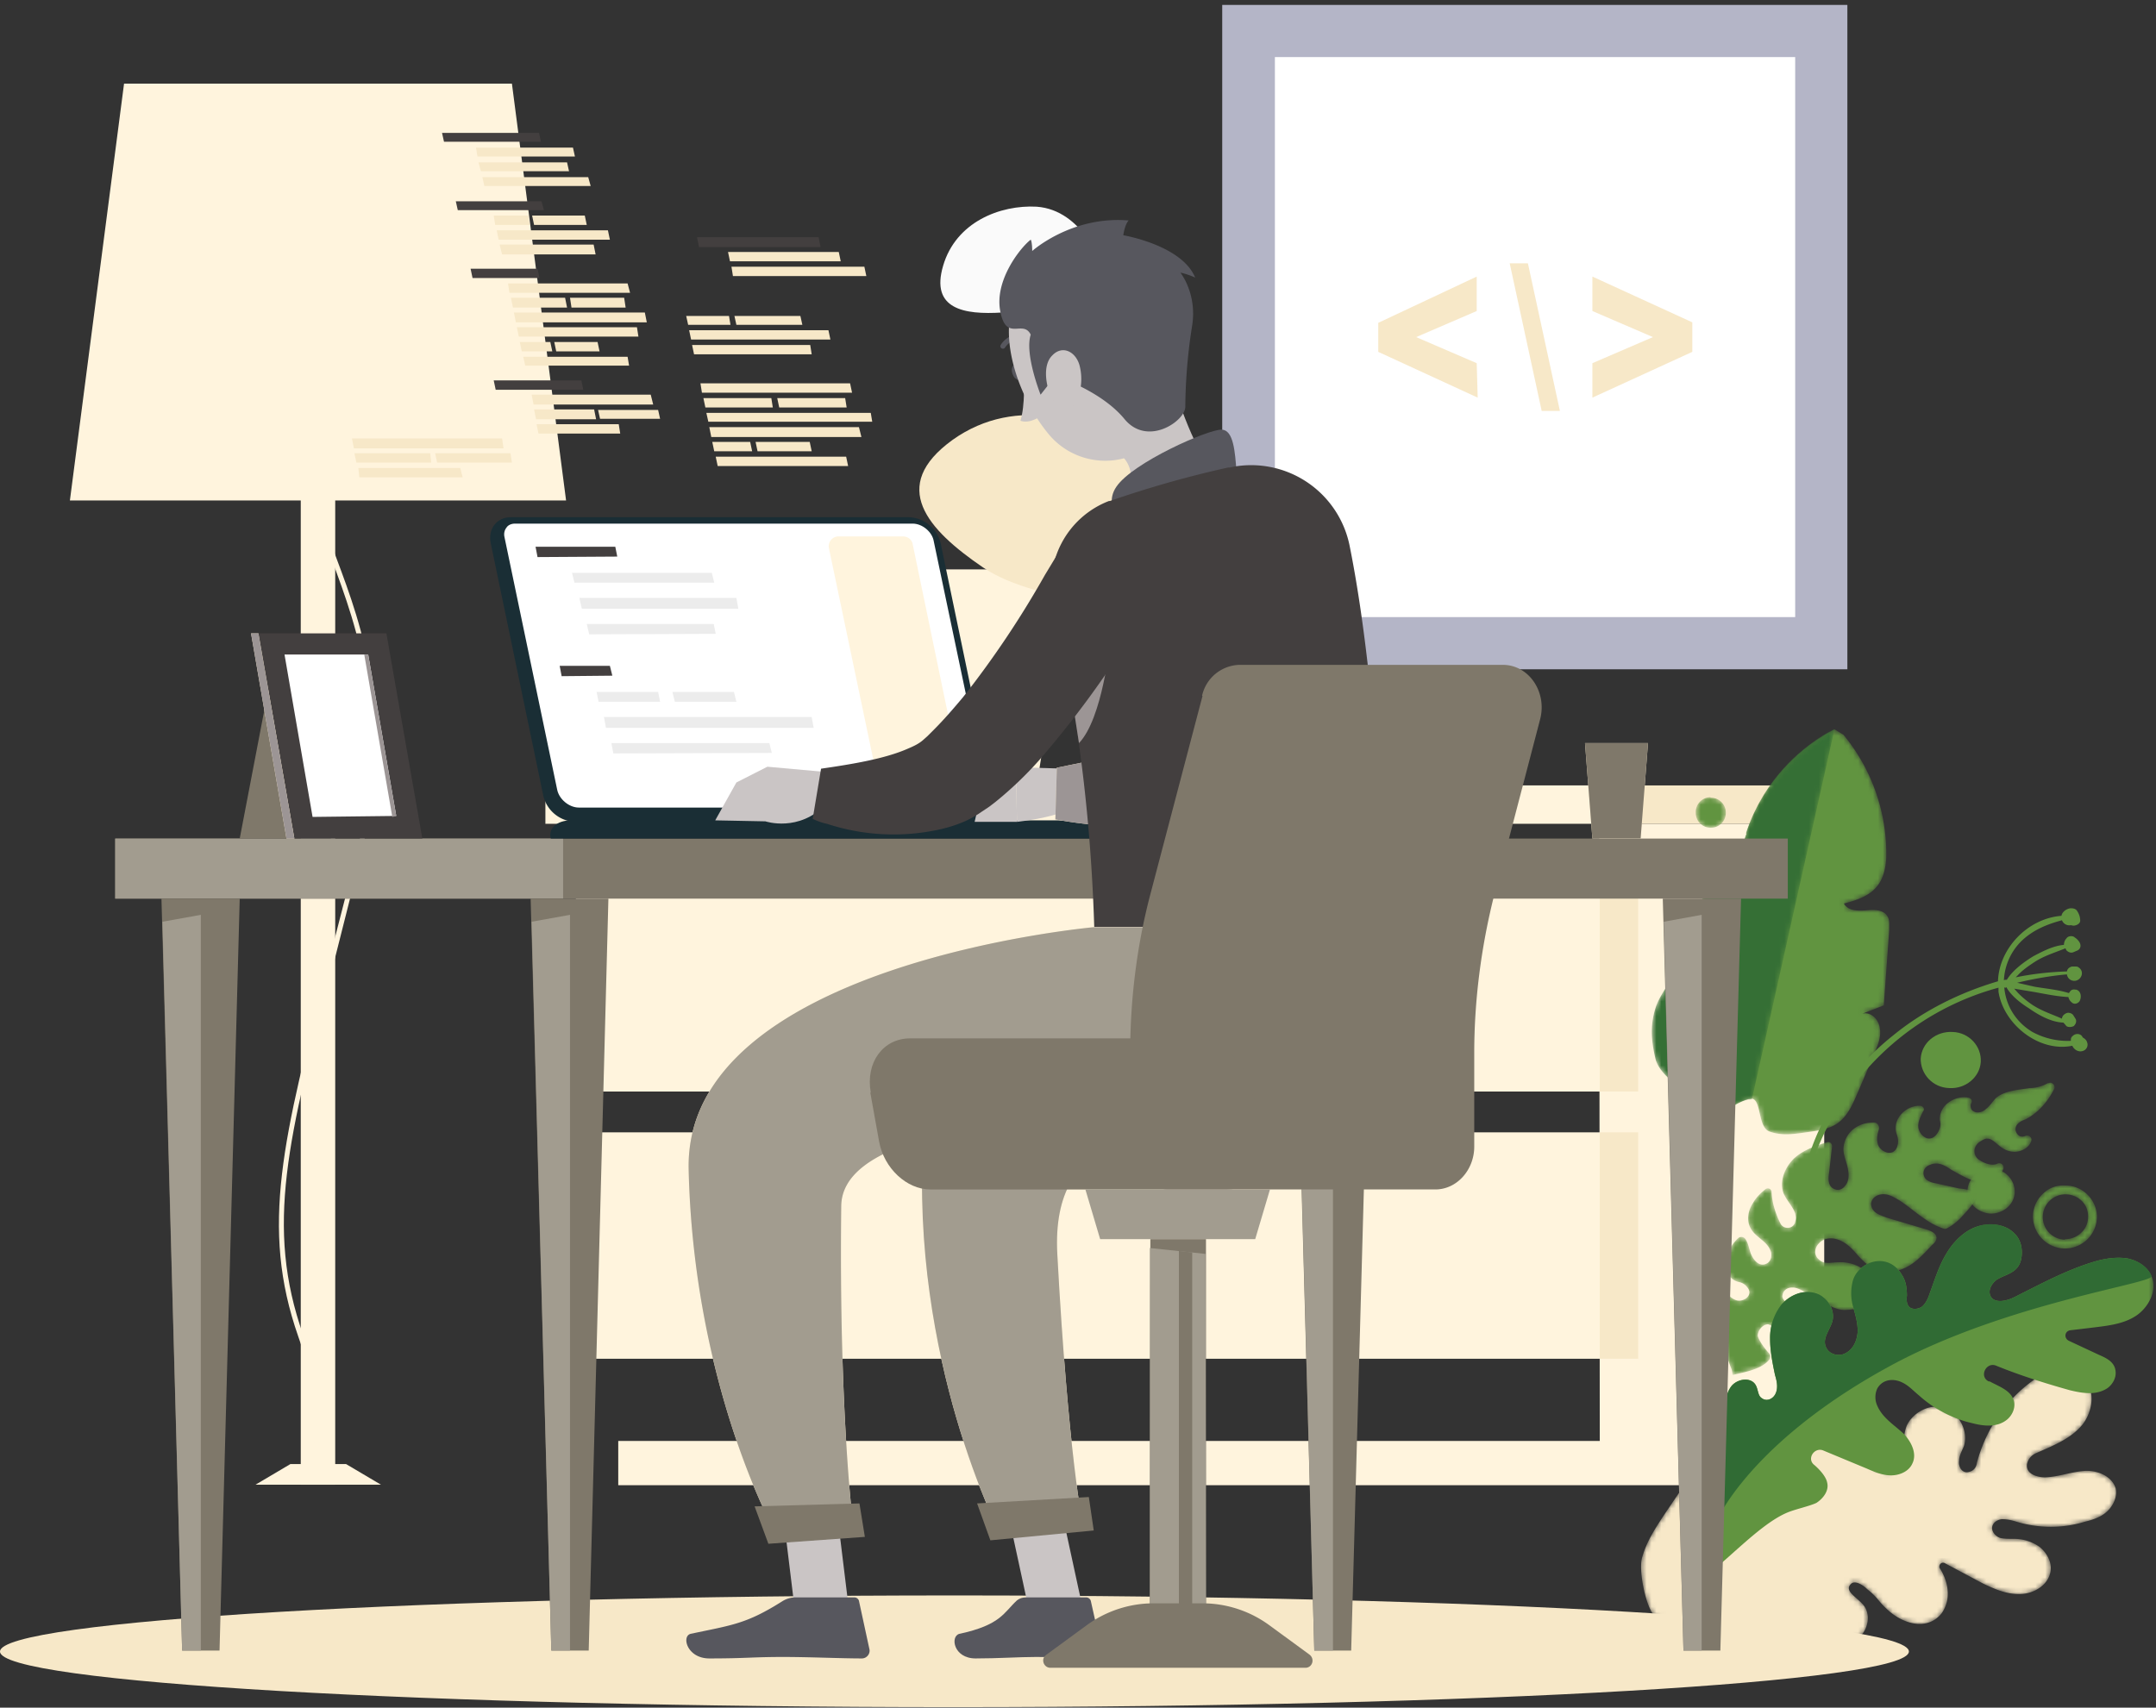 <svg xmlns="http://www.w3.org/2000/svg" width="438" height="347" fill="none"><rect width="100%" height="100%" fill="#333333" stroke="none"/><path fill="#FFF4DD" fill-rule="evenodd" d="M325 292.8h45.6V167.4h-45.7zm-199.4 9h236.2v-9H125.6z" clip-rule="evenodd"/><path fill="#FFF4DD" fill-rule="evenodd" d="M116.9 221.8h208.8v-46H117zm0 54.3h208.8v-46H117z" clip-rule="evenodd"/><path fill="#F7E8C8" fill-rule="evenodd" d="M325 221.8h7.8v-46H325zm0 54.3h7.8v-46H325z" clip-rule="evenodd"/><path fill="#FFF4DD" fill-rule="evenodd" d="M110.8 167.4h214.1v-7.8H110.8z" clip-rule="evenodd"/><path fill="#F7E8C8" fill-rule="evenodd" d="M325 167.4h52v-7.8h-52z" clip-rule="evenodd"/><path fill="#B4B5C7" fill-rule="evenodd" d="M248.3 136h127V1h-127z" clip-rule="evenodd"/><path fill="#fff" fill-rule="evenodd" d="M259 125.4h105.7V11.6H259z" clip-rule="evenodd"/><path fill="#F7E8C8" fill-rule="evenodd" d="m323.5 80.8 20.3-9.3v-6l-20.3-9.3v7l12.3 5.3-12.3 5.3zm-13.1-27.3h-3.7l6.5 30h3.7zM300 73.8l-12.3-5.3 12.3-5.3v-7l-20 9.4v5.9l20.2 9.3z" clip-rule="evenodd"/><path fill="#FFF4DD" fill-rule="evenodd" d="M61.1 301.7h7V72.5h-7z" clip-rule="evenodd"/><path fill="#FFF4DD" fill-rule="evenodd" d="m59.6 300.1-.1-1s1.9-.4 3.3-2.9c1.8-3.2 3-10.1-2.2-24.6-7.8-22.3-3.1-40.3 6.2-76.2l5.4-21c7.1-28.7.5-46.4-4.8-60.7-4.2-11.1-7.4-19.9-3.2-30l.9.4c-4 9.7-.8 18.3 3.2 29.2 5.4 14.4 12 32.4 4.8 61.4l-5.3 21c-9.3 35.6-14 53.5-6.2 75.6 5.2 14.9 4 22 2 25.5-1.6 2.8-3.9 3.3-4 3.3" clip-rule="evenodd"/><path fill="#FFF4DD" fill-rule="evenodd" d="M51.9 301.7h25.5l-7.1-4.2H59zm-37.7-200H115L104 17H25.2zm149.6 14h53.8l-7 44h-39.7z" clip-rule="evenodd"/><path fill="#F7E8C8" fill-rule="evenodd" d="M199.7 115.3c-11.3-7.7-19.2-16.5-6.2-25.9 13-9.3 29.1-4.5 38.8 4.2 12.3 11 5.2 30.4 5.2 30.4s-26.6-1-37.8-8.7" clip-rule="evenodd"/><path fill="#FAFAFA" fill-rule="evenodd" d="M203.6 63.5c-7.8.5-14.6-.7-12-9.5 2.6-8.9 11.6-12.4 19-12 9.5.7 13.2 12 13.2 12s-12.4 9-20.2 9.5" clip-rule="evenodd"/><mask id="a" width="47" height="83" x="337" y="148" maskUnits="userSpaceOnUse" style="mask-type:luminance"><path fill="#fff" d="M354.8 169.4a14 14 0 0 0-.6 2c-.4 2.4.3 5 1.7 6.7a7.202 7.202 0 0 0 6 2.5c-6 1-9-2-13-6.7l-4 11.4c-.4.9-.7 1.8-.7 2.8.1 1.9 1.5 3.3 2.9 4.5l-4.8-.5c.1 3.9-1.4 7.7-2.8 11.4a20.3 20.3 0 0 0-1.5 11.4c.7 3 2.7 5.3 4.8 7.5 1 .9 1.9 1.8 3 2.5a5.3 5.3 0 0 0 6 0c1-.6 2.2-1.3 3.5-1.6 2.7-.8 1.6 5.6 4.1 6.6 2.6 1 5.4.5 8.2.1 2-.3 4.2-.6 5.9-1.9 2-1.5 3-4 4-6.3l3.2-7.5c.7-1.7 1.5-3.5 1.2-5.3-.2-1.9-1.9-3.5-3.6-3l4.4-1.7 1.1-15.3c0-1 .1-2-.3-2.7-.8-1.5-2.8-1.5-4.5-1.3-1.6.1-3.6.1-4.4-1.4 2.7-.7 5.5-1.6 7.1-4 1-1.5 1.4-3.4 1.5-5.3a38 38 0 0 0-8.7-25l-1.8-1.1a37 37 0 0 0-18 21.2"/></mask><g mask="url(#a)"><path fill="url(#b)" fill-rule="evenodd" d="M354.8 169.4a14 14 0 0 0-.6 2c-.4 2.4.3 5 1.7 6.7a7.202 7.202 0 0 0 6 2.5c-6 1-9-2-13-6.7l-4 11.4c-.4.9-.7 1.8-.7 2.8.1 1.9 1.5 3.3 2.9 4.5l-4.8-.5c.1 3.9-1.4 7.7-2.8 11.4a20.3 20.3 0 0 0-1.5 11.4c.7 3 2.7 5.3 4.8 7.5 1 .9 1.9 1.8 3 2.5a5.3 5.3 0 0 0 6 0c1-.6 2.2-1.3 3.5-1.6 2.7-.8 1.6 5.6 4.1 6.6 2.6 1 5.4.5 8.2.1 2-.3 4.2-.6 5.9-1.9 2-1.5 3-4 4-6.3l3.2-7.5c.7-1.7 1.5-3.5 1.2-5.3-.2-1.9-1.9-3.5-3.6-3l4.4-1.7 1.1-15.3c0-1 .1-2-.3-2.7-.8-1.5-2.8-1.5-4.5-1.3-1.6.1-3.6.1-4.4-1.4 2.7-.7 5.5-1.6 7.1-4 1-1.5 1.4-3.4 1.5-5.3a38 38 0 0 0-8.7-25l-1.8-1.1a37 37 0 0 0-18 21.2" clip-rule="evenodd"/></g><mask id="c" width="38" height="78" x="335" y="148" maskUnits="userSpaceOnUse" style="mask-type:luminance"><path fill="#fff" d="M354.8 169.4q-.374.977-.6 2c-.4 2.4.3 5 1.7 6.7a7.202 7.202 0 0 0 6 2.5c-6 1-9-2-13-6.7l-4 11.4c-.4.9-.7 1.8-.7 2.8.1 1.9 1.5 3.3 2.9 4.5l-4.8-.5c.1 3.9-4.4 8.5-5.8 12.2-1.3 3.7-1.1 7-.2 10.8.7 3 4.3 5.2 6.4 7.4 1 .9 1.9 1.8 3 2.5a5.3 5.3 0 0 0 6 0c1-.6 2.2-1.3 3.5-1.6h.7l16.8-75.3a37 37 0 0 0-18 21.2"/></mask><g mask="url(#c)"><path fill="url(#d)" fill-rule="evenodd" d="M354.8 169.4q-.374.977-.6 2c-.4 2.4.3 5 1.7 6.7a7.202 7.202 0 0 0 6 2.5c-6 1-9-2-13-6.7l-4 11.4c-.4.9-.7 1.8-.7 2.8.1 1.9 1.5 3.3 2.9 4.5l-4.8-.5c.1 3.9-4.4 8.5-5.8 12.2-1.3 3.7-1.1 7-.2 10.8.7 3 4.3 5.2 6.4 7.4 1 .9 1.9 1.8 3 2.5a5.3 5.3 0 0 0 6 0c1-.6 2.2-1.3 3.5-1.6h.7l16.8-75.3a37 37 0 0 0-18 21.2" clip-rule="evenodd"/></g><mask id="e" width="97" height="57" x="333" y="278" maskUnits="userSpaceOnUse" style="mask-type:luminance"><path fill="#fff" d="M417.3 278.5c-2.2.5-4 1.7-5.7 3.1-4.9 4-8.4 9.6-10 15.7-.1.9-.7 1.6-1.6 1.8-1.4.4-2.2-1.1-2-2.3 0-1 .6-2 1-3 1.4-4.7-3.9-10.8-9.7-6.5-1 .8-1.9 1.9-2.2 3.2-.4 1.4-.4 2.7-.4 4.2 0 2 .3 2.3-1.2 3.6-.9.8-2.2 1.1-3.2.6-1.8-1-2-1.3-2.3-3.2a7.503 7.503 0 0 0-9-5.4c-4.3 1.2-6.7 6.6-4.4 10.4.5.8.7 1.8.4 2.7-.5 1.8-2.4 1.6-3.5.6-.7-.7-1-1.7-1.6-2.5-1.8-3.4-5.2-6-9-6s-9.7 5-11.9 8c-4.2 6.2-6.3 9.1-7.4 13-.8 2.8.9 10.7 2.7 12 2 1.5 21 4.4 32.6 5.8 2.4.3 7 0 8.9-1.7 1.7-1.5 2.3-4.5.8-6.4-1.4-1.7-4-2.9-2.6-4.3.8-.9 2.5.2 3.3 1 2.5 2 2 2.3 4.5 4.5 3 2.6 7.7 4 10.6.5.8-1.1 1.3-2.5 1.3-4 0-1.9-.6-3.6-1.6-5.2-.4-.7.4-1.5 1.1-1l7.7 4.1c2.5 1.2 5.1 2.3 7.9 2.1 2.7-.2 5.5-2 5.8-4.8.2-1.8-.8-3.6-2.3-4.8a9 9 0 0 0-5.2-1.6c-1 0-2 0-2.8-.2-.8-.3-1.6-1.1-1.6-2 0-1 1-1.7 2-1.8 1 0 2 .2 2.9.5 4.6 1.4 9.5 1.4 14 0 1.7-.4 3.4-1 4.6-2.2s2-3 1.6-4.6c-.8-2.5-3.8-3.7-6.4-3.5-2.7.2-5.2 1.2-7.9 1.3-1.7 0-4-.7-3.7-2.7.2-1 .9-1.8 1.8-2.2 3.4-1.5 7.3-3 9.6-6 2-2.7 2.5-6.9.1-9.2a6.2 6.2 0 0 0-4.4-1.7z"/></mask><g mask="url(#e)"><path fill="#F7E8C8" fill-rule="evenodd" d="M417.3 278.5c-2.2.5-4 1.7-5.7 3.1-4.9 4-8.4 9.6-10 15.7-.1.9-.7 1.6-1.6 1.8-1.4.4-2.2-1.1-2-2.3 0-1 .6-2 1-3 1.4-4.7-3.9-10.8-9.7-6.5-1 .8-1.9 1.9-2.2 3.2-.4 1.4-.4 2.7-.4 4.2 0 2 .3 2.3-1.2 3.6-.9.8-2.2 1.1-3.2.6-1.8-1-2-1.3-2.3-3.2a7.503 7.503 0 0 0-9-5.4c-4.3 1.2-6.7 6.6-4.4 10.4.5.8.7 1.8.4 2.7-.5 1.8-2.4 1.6-3.5.6-.7-.7-1-1.7-1.6-2.5-1.8-3.4-5.2-6-9-6s-9.7 5-11.9 8c-4.2 6.2-6.3 9.1-7.4 13-.8 2.8.9 10.7 2.7 12 2 1.5 21 4.4 32.6 5.8 2.4.3 7 0 8.9-1.7 1.7-1.5 2.3-4.5.8-6.4-1.4-1.7-4-2.9-2.6-4.3.8-.9 2.5.2 3.3 1 2.5 2 2 2.3 4.5 4.5 3 2.6 7.7 4 10.6.5.8-1.1 1.3-2.5 1.3-4 0-1.9-.6-3.6-1.6-5.2-.4-.7.4-1.5 1.1-1l7.7 4.1c2.5 1.2 5.1 2.3 7.9 2.1 2.7-.2 5.5-2 5.8-4.8.2-1.8-.8-3.6-2.3-4.8a9 9 0 0 0-5.2-1.6c-1 0-2 0-2.8-.2-.8-.3-1.6-1.1-1.6-2 0-1 1-1.7 2-1.8 1 0 2 .2 2.9.5 4.6 1.4 9.5 1.4 14 0 1.7-.4 3.4-1 4.6-2.2s2-3 1.6-4.6c-.8-2.5-3.8-3.7-6.4-3.5-2.7.2-5.2 1.2-7.9 1.3-1.7 0-4-.7-3.7-2.7.2-1 .9-1.8 1.8-2.2 3.4-1.5 7.3-3 9.6-6 2-2.7 2.5-6.9.1-9.2a6.2 6.2 0 0 0-4.4-1.7z" clip-rule="evenodd"/></g><path fill="#619440" fill-rule="evenodd" d="M365.7 242.2c2-12.2 8.7-23.7 18.9-31.8 6.1-5 13.5-8.7 21.3-11 .2-6.7 6.1-12.8 12.9-13.3.1-.7.8-1.3 1.6-1.5.5-.1 1.2 0 1.5.4.5.7.7 1.4.7 2.1 0 .6-.8 1-1.4 1l-.5-.1a1.6 1.6 0 0 1-1.8-1c-3 .8-5.7 1.9-8 4a12 12 0 0 0-3.8 8.2l.2-.1h.4c1.2-2 3.6-3.7 5.4-4.8 1.9-1 4-2.1 6.2-2.3 0-.5.2-1 .5-1.3.3-.5 1.1-.6 1.6-.3l.1.1c.5.3 1 .9 1.1 1.3.2.6-.1 1.2-.7 1.4l-.7.3c-.5.2-1 0-1.4-.4l-.2-.4c-2.2.9-4.3 1.5-6.3 2.8-1.2.8-2.4 1.6-3.4 2.7l-.4.4c3.4-.7 7-1.1 10.4-1.2.1-.5.4-.8 1-1h.7c.2 0 .5 0 .7.2 1.2.8.6 2.5-.7 2.7-1 .1-1.6-.6-1.7-1.3-3.4.3-6.8.9-10.1 1.7l3.5.8c2.3.4 4.8.6 7 1.3l.3-.4c.2-.3.7-.4 1-.3h.2c1 .3 1.1 1.5.7 2.3-.3.5-1.1.8-1.6.3-.4-.3-.6-.7-.7-1.1-2.2-.1-4.6-.6-6.8-1l-4.2-.7.8.9a19 19 0 0 0 2.9 2.4c2 1.3 4 1.9 6 2.8 0-.6.6-1.1 1.2-1.2.5 0 .9.2 1.1.5l.5.8c.2.5 0 1-.4 1.4-.4.2-1.1.3-1.5 0l-.6-.7c-2.5-.1-5-1.5-7-2.9-1.6-1-3.6-2.5-4.6-4.3-.2.2-.3.1-.4 0v.3c.4 3.7 2.5 6.9 5.7 8.8a15 15 0 0 0 7.8 1.8c0-.4 0-.7.4-1 .6-.6 1.7-.5 2 .3.5.3.8.6.9 1 .3.7-.1 1.6-1 1.8s-1.7-.4-2-1.1c-6.8 1.4-14-4.4-15-11v-.8a54.99 54.99 0 0 0-33.7 26.4 46.8 46.8 0 0 0-5.4 33c0 .2-.3.3-.4.1-2.2-6.7-2-11-.8-18" clip-rule="evenodd"/><mask id="f" width="69" height="60" x="349" y="220" maskUnits="userSpaceOnUse" style="mask-type:luminance"><path fill="#fff" d="M416 220.1c-1 .6-2.4 1-3.7 1-2.4.4-5 .5-6.8 2-.7.7-1.2 1.6-2 2.2-.7.7-1.8 1-2.6.5-.6-.3-.7-1.2-.4-1.7.2-.4 0-.8-.4-1-2.7-.7-6.3 1.4-6 4.6.2.7.1 1.4-.2 2-1.5 3.2-4.2 1.1-4.2-.9 0-1 .5-2 1-3 .4-.4 0-1-.5-1.1-2.9-.2-5.9 2.7-4.9 5.7.3.8.4 1.6.2 2.3-.6 2.6-3.5 1.5-4-.2-.3-1-.1-2 .2-3 .2-.7-.4-1.5-1.1-1.4-1.3 0-2.5.3-3.6 1a5.39 5.39 0 0 0-2.5 4.4c0 1.2.5 2.3.8 3.5.3 1.3.5 2.9-.5 4-.5.7-1.4 1-2.2.6-1.3-.6-1.2-2.1-1-3.4l.6-5.3c0-.5-.5-1-1-.8-2.3.7-4.6 1.5-6.4 3-2 1.7-3.4 4.7-2.5 7.3.6 1.5 1.9 2.7 2.4 4.2.1.5.2 1 0 1.6-.2 1.5-2.3 1.8-3 .4-1-2-1.7-4.2-1.8-6.4 0-.6-.8-1-1.3-.5-1 .8-1.9 1.7-2.5 2.8-1 1.5-1.3 3.5-.5 5 1 2 3.6 2.7 4.2 5 .2 1-.2 2-1 2.3-1.5.7-2.7-.9-3.2-2.3-.3-1-.5-2-1-2.7a1.003 1.003 0 0 0-1.6-.1c-1 1-1.8 2.2-2.2 3.6-.6 2 0 4.6 2.4 5.2.6.1 1.2.4 1.6.9 1.7 1.7-.6 3.3-2.1 2.8a4 4 0 0 1-1.9-1.5.6.6 0 0 0-.587-.141.598.598 0 0 0-.413.441 30 30 0 0 0 2 15.3l.2 1.1c2.6-.6 6-1.2 7.5-3.2.2-.4.2-1-.2-1.3-.9-1-2.2-2.8-2.2-3.6.1-1.1 1-2.1 2-2.2 1.1 0 5 4.3 6 4.8 1.5.6 4.5-3 5.8-4.7a.9.9 0 0 0-.3-1.4c-2-.7-5-2.3-6.3-2.7-1-.2-2-.6-2.2-1.6 0-.8.4-1.4 1.1-1.7 1.3-.5 2.5.2 3.6.8 0 0 5.4 3.7 8 3.6 2.9-.1 4.2-.8 6.5-2.3.4-.3.6-.8.5-1.3a8.1 8.1 0 0 0-8.3-6.1c-1.4 0-3 .5-4-.6-1-.8-.9-2.2-.1-3.1 1.2-1.5 3.3-1.4 4.9-.5 1.3.7 2.3 1.8 3.3 3 1 1 2.1 2.2 3.5 2.7 2 1 4.5.4 6.4-.6 2-1.1 3.5-2.8 5-4.4.5-.4 1-1 .9-1.6-.1-.8-1-1.2-1.8-1.5l-8.4-2.5c-.7-.3-1.4-.5-2-.9-.9-.6-1.5-1.8-.7-2.9.4-.5 1-.8 1.7-.9 1.4-.2 2.6.6 3.8 1.3 3 2 5.6 4.7 9 5.7.5.2 2.6-1.4 3.4-2.3 3.6-3.9 4.8-5.4-.4-5.9l-4.5-1c-1.2-.2-2.5-.6-2.7-1.8-.2-.9.4-1.7 1.3-2 1.6-.7 3 .1 4.3 1 1.5.8 2.9 1.7 4.5 2.2s3.4.4 4.7-.5c.7-.5 1.1-1.1 1.4-1.9.2-.8-.6-1.4-1.3-1-1 .4-2.4 0-3.6-.8-1-.6-1.3-2-.6-3 .2-.3.5-.6.9-.8 2.5-1.8 3.1 1.6 6.2 2.1 1.6.3 3.5-.6 4-2 .4-.7-.4-1.5-1.1-1.2-.6.3-1.3.2-1.7-.4-.4-.5-.5-1.3 0-1.9.4-.5 1-.8 1.6-1 2.6-1.3 4.6-3.6 5.9-6.2.3-.6-.2-1.3-.8-1.3l-.4.1"/></mask><g mask="url(#f)"><path fill="#619440" fill-rule="evenodd" d="M416 220.1c-1 .6-2.4 1-3.7 1-2.4.4-5 .5-6.8 2-.7.7-1.2 1.6-2 2.2-.7.7-1.8 1-2.6.5-.6-.3-.7-1.2-.4-1.7.2-.4 0-.8-.4-1-2.7-.7-6.3 1.4-6 4.6.2.7.1 1.4-.2 2-1.5 3.2-4.2 1.1-4.2-.9 0-1 .5-2 1-3 .4-.4 0-1-.5-1.1-2.9-.2-5.9 2.7-4.9 5.7.3.8.4 1.6.2 2.3-.6 2.6-3.5 1.5-4-.2-.3-1-.1-2 .2-3 .2-.7-.4-1.5-1.1-1.4-1.3 0-2.5.3-3.6 1a5.39 5.39 0 0 0-2.5 4.4c0 1.2.5 2.3.8 3.5.3 1.3.5 2.9-.5 4-.5.7-1.4 1-2.2.6-1.3-.6-1.2-2.1-1-3.4l.6-5.3c0-.5-.5-1-1-.8-2.3.7-4.6 1.5-6.4 3-2 1.7-3.4 4.7-2.5 7.3.6 1.5 1.9 2.7 2.4 4.2.1.5.2 1 0 1.6-.2 1.5-2.3 1.8-3 .4-1-2-1.7-4.2-1.8-6.4 0-.6-.8-1-1.3-.5-1 .8-1.9 1.7-2.5 2.8-1 1.5-1.3 3.5-.5 5 1 2 3.6 2.7 4.2 5 .2 1-.2 2-1 2.3-1.5.7-2.7-.9-3.2-2.3-.3-1-.5-2-1-2.7a1.003 1.003 0 0 0-1.6-.1c-1 1-1.8 2.2-2.2 3.6-.6 2 0 4.6 2.4 5.2.6.1 1.2.4 1.6.9 1.7 1.7-.6 3.3-2.1 2.8a4 4 0 0 1-1.9-1.5.6.6 0 0 0-.587-.141.598.598 0 0 0-.413.441 30 30 0 0 0 2 15.3l.2 1.1c2.6-.6 6-1.2 7.5-3.2.2-.4.2-1-.2-1.3-.9-1-2.2-2.8-2.2-3.6.1-1.1 1-2.1 2-2.2 1.1 0 5 4.3 6 4.8 1.5.6 4.5-3 5.8-4.7a.9.9 0 0 0-.3-1.4c-2-.7-5-2.3-6.3-2.7-1-.2-2-.6-2.2-1.6 0-.8.4-1.4 1.1-1.7 1.3-.5 2.5.2 3.6.8 0 0 5.4 3.7 8 3.6 2.9-.1 4.2-.8 6.5-2.3.4-.3.6-.8.5-1.3a8.1 8.1 0 0 0-8.3-6.1c-1.4 0-3 .5-4-.6-1-.8-.9-2.2-.1-3.1 1.2-1.5 3.3-1.4 4.9-.5 1.3.7 2.3 1.8 3.3 3 1 1 2.1 2.2 3.5 2.7 2 1 4.5.4 6.4-.6 2-1.1 3.5-2.8 5-4.4.5-.4 1-1 .9-1.6-.1-.8-1-1.2-1.8-1.5l-8.4-2.5c-.7-.3-1.4-.5-2-.9-.9-.6-1.5-1.8-.7-2.9.4-.5 1-.8 1.7-.9 1.4-.2 2.6.6 3.8 1.3 3 2 5.6 4.7 9 5.7.5.2 2.6-1.4 3.4-2.3 3.6-3.9 4.8-5.4-.4-5.9l-4.5-1c-1.2-.2-2.5-.6-2.7-1.8-.2-.9.4-1.7 1.3-2 1.6-.7 3 .1 4.3 1 1.5.8 2.9 1.7 4.5 2.2s3.4.4 4.7-.5c.7-.5 1.1-1.1 1.4-1.9.2-.8-.6-1.4-1.3-1-1 .4-2.4 0-3.6-.8-1-.6-1.3-2-.6-3 .2-.3.5-.6.9-.8 2.5-1.8 3.1 1.6 6.2 2.1 1.6.3 3.5-.6 4-2 .4-.7-.4-1.5-1.1-1.2-.6.3-1.3.2-1.7-.4-.4-.5-.5-1.3 0-1.9.4-.5 1-.8 1.6-1 2.6-1.3 4.6-3.6 5.9-6.2.3-.6-.2-1.3-.8-1.3l-.4.1" clip-rule="evenodd"/></g><mask id="g" width="93" height="74" x="345" y="248" maskUnits="userSpaceOnUse" style="mask-type:luminance"><path fill="#fff" d="M345.3 248.7h92.2v72.5h-92.2z"/></mask><g mask="url(#g)"><path fill="#619440" fill-rule="evenodd" d="M345.3 321.2c5.5-3.9 12.1-11.4 17.7-13.8 1.6-.7 4.5-1.3 6-2 1.4-.9 2.6-2.5 2.2-4.1-.3-1.7-2.6-3.6-2.6-3.6-1.6-1.2-.1-3.6 1.7-3l8.9 3.7c1.6.7 3.2 1.4 5 1.4 1.7 0 3.6-.8 4.3-2.4 1-2-.2-4.4-1.7-6-1.9-1.8-4.3-3.2-5.4-5.7a4.2 4.2 0 0 1 0-3.6c1.2-2 3.5-2 5.2-1.1 1.2.6 2.2 1.7 3.3 2.6 3 2.7 6.8 4.7 10.8 5.6 2.3.6 5 .9 7-.7 1-.8 1.7-2.2 1.5-3.5-.4-2.4-3-3.2-5-4.3h-.2c-2-1-.5-4 1.5-3.2 4.9 2 10 3.6 15 5 2.5.6 5.3 1.1 7.6-.4 1-.7 1.8-2 1.7-3.3-.1-2-1.8-2.8-3.4-3.5l-6-2.8c-1.2-.5-1-2.1.3-2.2l4.2-.5c3.2-.4 6.4-.7 9-2.4s4.4-5.2 3.2-8c-.8-2-2.9-3.3-5-3.7-2.1-.3-4.3 0-6.4.6-5.8 1.7-11.1 4.6-16.5 7.3-1.6.8-4 1.3-4.8-.2-.6-1.2.2-2.6 1.3-3.4 1.8-1.1 4.3-1.3 4.9-4.1.4-1.9 0-4-1.4-5.3-2-2-5.3-2.3-8-1.2-2.5 1-4.6 3.2-6 5.7-1.4 2.4-2.2 5.1-3.2 7.8-.3.9-.7 1.8-1.4 2.5-.7.6-2 .8-2.7.2-.6-.6-.6-1.5-.5-2.3 0-1.5-.2-3-1-4.2-2.8-4.9-8.9-2.8-10 1.2a10 10 0 0 0 0 5c.5 1.8 1 3.4 1 5.2-.1 2-1 4-3 4.7-1.4.4-3-.2-3.5-1.6-.7-1.8 1-3.5 1.4-5.3.5-2.4-1.3-5-3.7-5.6-2.5-.6-5 .5-6.7 2.4a11 11 0 0 0-2.3 7c0 2.4.5 4.9 1 7.3.4 1.3.7 2.8 0 4-.6 1-1.8 1.4-2.7.7-.8-.5-.7-1.7-1.2-2.6-.9-1.7-3.6-1.4-4.9.1-1.2 1.5-1.4 3.6-1.4 5.5l-.8 18z" clip-rule="evenodd"/></g><path fill="#306B34" fill-rule="evenodd" d="M349.4 307.7c.7-1 8-15.7 34.7-30.2 23.6-12.8 53.6-16.7 53-18.2-.8-2-2.9-3.2-5-3.6-2.1-.3-4.3 0-6.4.6-5.8 1.7-11.1 4.6-16.5 7.3-1.6.8-4 1.3-4.8-.2-.6-1.2.2-2.6 1.3-3.4 1.8-1.1 4.3-1.3 4.9-4.1.4-1.9 0-4-1.4-5.3-2-2-5.3-2.3-8-1.2-2.5 1-4.6 3.2-6 5.7-1.4 2.4-2.2 5.1-3.2 7.8-.3.9-.7 1.8-1.4 2.5-.7.6-2 .8-2.7.2-.6-.6-.6-1.5-.5-2.3 0-1.5-.2-3-1-4.2-2.8-4.9-8.9-2.8-10 1.2a10 10 0 0 0 0 5c.5 1.8 1 3.4 1 5.2-.1 2-1 4-3 4.7-1.4.4-3-.2-3.5-1.6-.7-1.8 1-3.5 1.4-5.3.5-2.4-1.3-5-3.7-5.6-2.5-.6-5 .5-6.7 2.4a11 11 0 0 0-2.3 7c0 2.4.5 4.9 1 7.3.4 1.3.7 2.8 0 4-.6 1-1.8 1.4-2.7.7-.8-.5-.7-1.7-1.2-2.6-.9-1.7-3.6-1.4-4.9.1-1.2 1.5-1.4 3.6-1.4 5.5l-.8 18v2.6z" clip-rule="evenodd"/><mask id="h" width="13" height="14" x="413" y="240" maskUnits="userSpaceOnUse" style="mask-type:luminance"><path fill="#fff" d="M415 242.6a6.4 6.4 0 0 0-2 4.5c0 3.6 2.8 6.5 6.4 6.6h.1a6.5 6.5 0 0 0 6.5-6.4c0-3.4-2.8-6.4-6.4-6.4h-.1c-1.7-.1-3.3.5-4.5 1.7m4.4 9.3a4.6 4.6 0 0 1-4.4-4.7 4.597 4.597 0 0 1 4.6-4.5c2.6 0 4.7 2 4.6 4.6 0 1.2-.5 2.4-1.4 3.2-.8.8-2 1.3-3.2 1.3"/></mask><g mask="url(#h)"><path fill="url(#i)" fill-rule="evenodd" d="M415 242.6a6.4 6.4 0 0 0-2 4.5c0 3.6 2.8 6.5 6.4 6.6h.1a6.5 6.5 0 0 0 6.5-6.4c0-3.4-2.8-6.4-6.4-6.4h-.1c-1.7-.1-3.3.5-4.5 1.7m4.4 9.3a4.6 4.6 0 0 1-4.4-4.7 4.597 4.597 0 0 1 4.6-4.5c2.6 0 4.7 2 4.6 4.6 0 1.2-.5 2.4-1.4 3.2-.8.8-2 1.3-3.2 1.3" clip-rule="evenodd"/></g><path fill="#619440" fill-rule="evenodd" d="M390.2 215c-.1 3.2 2.4 6 5.8 6.1 3.3.2 6.2-2.2 6.4-5.3.2-3.2-2.4-6-5.7-6.1-3.4-.2-6.3 2.2-6.5 5.4" clip-rule="evenodd"/><mask id="j" width="11" height="10" x="399" y="237" maskUnits="userSpaceOnUse" style="mask-type:luminance"><path fill="#fff" d="M399.7 241.8c-.1 2.5 1.9 4.6 4.6 4.8 2.6.1 4.9-1.8 5-4.3a4.69 4.69 0 0 0-1.376-3.424 4.68 4.68 0 0 0-3.424-1.376 4.7 4.7 0 0 0-4.8 4.3"/></mask><g mask="url(#j)"><path fill="url(#k)" fill-rule="evenodd" d="M399.7 241.8c-.1 2.5 1.9 4.6 4.6 4.8 2.6.1 4.9-1.8 5-4.3a4.69 4.69 0 0 0-1.376-3.424 4.68 4.68 0 0 0-3.424-1.376 4.7 4.7 0 0 0-4.8 4.3" clip-rule="evenodd"/></g><mask id="l" width="7" height="7" x="344" y="162" maskUnits="userSpaceOnUse" style="mask-type:luminance"><path fill="#fff" d="M347.5 162a3 3 0 0 0-3 3.2c0 .796.316 1.559.879 2.121a3 3 0 0 0 2.121.879 3 3 0 0 0 3.1-3.1c0-.796-.316-1.559-.879-2.121a3 3 0 0 0-2.121-.879h-.1"/></mask><g mask="url(#l)"><path fill="url(#m)" fill-rule="evenodd" d="M347.5 162a3 3 0 0 0-3 3.2c0 .796.316 1.559.879 2.121a3 3 0 0 0 2.121.879 3 3 0 0 0 3.1-3.1c0-.796-.316-1.559-.879-2.121a3 3 0 0 0-2.121-.879h-.1" clip-rule="evenodd"/></g><path fill="#F7E8C8" fill-rule="evenodd" d="M387.8 335.6c0 6.2-86.8 11.3-194 11.3-107 0-193.8-5-193.8-11.3s86.8-11.4 193.9-11.4c107 0 193.9 5.1 193.9 11.4" clip-rule="evenodd"/><path fill="#7F786A" fill-rule="evenodd" d="M23.4 182.6h339.8v-12.2H23.4z" clip-rule="evenodd"/><path fill="#A29C8F" fill-rule="evenodd" d="M23.4 182.6h91v-12.2h-91z" clip-rule="evenodd"/><path fill="#7F786A" fill-rule="evenodd" d="M115.8 182.6h-8l4.2 152.8h7.6l4-152.8z" clip-rule="evenodd"/><path fill="#A29C8F" fill-rule="evenodd" d="M112 335.4h3.8V185.9l-7.8 1.4z" clip-rule="evenodd"/><path fill="#7F786A" fill-rule="evenodd" d="M40.8 182.6h-8L37 335.4h7.6l4.1-152.8z" clip-rule="evenodd"/><path fill="#A29C8F" fill-rule="evenodd" d="M37 335.4h3.8V185.9l-7.8 1.4z" clip-rule="evenodd"/><path fill="#7F786A" fill-rule="evenodd" d="M345.7 182.6h-7.9l4.2 152.8h7.5l4.2-152.8z" clip-rule="evenodd"/><path fill="#A29C8F" fill-rule="evenodd" d="M342 335.4h3.7V185.9l-7.7 1.4z" clip-rule="evenodd"/><path fill="#7F786A" fill-rule="evenodd" d="M270.8 182.6h-8l4.2 152.8h7.5l4.2-152.8z" clip-rule="evenodd"/><path fill="#A29C8F" fill-rule="evenodd" d="M267 335.4h3.8V185.9l-7.8 1.4z" clip-rule="evenodd"/><path fill="#1A2E35" fill-rule="evenodd" d="M184.7 105.1h-80.9c-2.9 0-4.7 2.4-4.1 5.3l10.7 51.4a6.9 6.9 0 0 0 6.4 5.2h80.8c3 0 4.8-2.3 4.2-5.2l-10.7-51.4a6.9 6.9 0 0 0-2.313-3.721 6.9 6.9 0 0 0-4.087-1.579" clip-rule="evenodd"/><path fill="#fff" fill-rule="evenodd" d="M117.6 164.1c-2 0-4-1.7-4.4-3.6l-10.7-51.3c-.2-.8 0-1.5.4-2 .3-.5 1-.8 1.7-.8h80.8c2 0 4 1.7 4.3 3.6l10.8 51.4c.2.8 0 1.5-.4 2s-1 .7-1.7.7z" clip-rule="evenodd"/><path fill="#FFF4DD" fill-rule="evenodd" d="m178.6 160-10.2-48.6a2 2 0 0 1 1.9-2.4h13.1c1 0 1.8.6 2 1.5l10.1 48.7a2 2 0 0 1-1.9 2.4h-13.1a1.996 1.996 0 0 1-2-1.6" clip-rule="evenodd"/><path fill="#433F3F" fill-rule="evenodd" d="m109.2 113.2-.4-2.1H125l.4 2z" clip-rule="evenodd"/><path fill="#ECECEC" fill-rule="evenodd" d="m116.7 118.4-.5-2h28.4l.5 2zm1.5 5.3-.5-2.2h31.9l.4 2.2zm1.5 5.2-.5-2.1H145l.4 2z" clip-rule="evenodd"/><path fill="#433F3F" fill-rule="evenodd" d="m114.1 137.4-.4-2.1h10.2l.5 2z" clip-rule="evenodd"/><path fill="#ECECEC" fill-rule="evenodd" d="m121.6 142.6-.4-2h12.5l.4 2zm15.5 0-.5-2h12.5l.5 2zm-14 5.3-.4-2.2h42.2l.4 2.2zm1.5 5.2-.4-2.1h32.1l.5 2z" clip-rule="evenodd"/><path fill="#1A2E35" fill-rule="evenodd" d="M222.4 166.7H116c-2.9 0-4.7 1.7-4.1 3.7h116.9c-.6-2-3.5-3.7-6.4-3.7" clip-rule="evenodd"/><path fill="#433F3F" fill-rule="evenodd" d="M110.5 42.7H93l-.4-1.8H110z" clip-rule="evenodd"/><path fill="#F7E8C8" fill-rule="evenodd" d="M107.6 45.7h-7l-.3-1.9h7zm11.6 0h-10.7l-.4-1.9h10.7zm4.7 3h-22.6l-.4-1.9h22.6zm-2.9 3h-19l-.5-2h19.1zm12.7 31.6h-12.2l.4 1.8h12.2z" clip-rule="evenodd"/><path fill="#433F3F" fill-rule="evenodd" d="M118.5 79.2h-17.8l-.4-1.9h17.8z" clip-rule="evenodd"/><path fill="#F7E8C8" fill-rule="evenodd" d="M125.7 86.2H109l.4 1.9H126zm-5-3h-12.2l.4 2h12.2zm11.5-3H108l.4 2h24.3z" clip-rule="evenodd"/><path fill="#433F3F" fill-rule="evenodd" d="M109.9 28.8H90.2l-.4-1.8h19.7z" clip-rule="evenodd"/><path fill="#F7E8C8" fill-rule="evenodd" d="M119.5 36H98l.4 1.8H120zm-4.3-3h-18l.5 1.8h17.9zm1.2-3H96.7l.3 1.8h19.8z" clip-rule="evenodd"/><path fill="#433F3F" fill-rule="evenodd" d="M109.6 56.5H96l-.4-1.9h13.6z" clip-rule="evenodd"/><path fill="#F7E8C8" fill-rule="evenodd" d="M131 63.5h-26.6l.4 2h26.6zm-16.2-3h-11l.4 2h11zm12 0h-11l.3 2h11zm.7-2.9h-24.3l.3 1.9H128zm0 14.9h-21.2l.4 1.8h21.1zm-15.7-3h-6.2l.4 1.9h6.2zm9.6 0h-8.8l.4 1.9h8.8zm8-3H105l.4 1.9h24.3zm19-.5h-8.6l-.4-1.8h8.7zm14.6 0h-13.4l-.4-1.8h13.4zm5.7 3h-28.3l-.4-1.9h28.3zm-3.8 3H141l-.4-1.9h24zm10.7-17.8h-27l.3 1.9H176zm-5.2-3h-22.5l.4 1.9h22.5z" clip-rule="evenodd"/><path fill="#433F3F" fill-rule="evenodd" d="M166.3 48.2h-24.7l.4 2h24.7z" clip-rule="evenodd"/><path fill="#F7E8C8" fill-rule="evenodd" d="M176.9 83.9h-33.4l.4 1.8h33.3zm-20.2-3h-13.8l.4 1.9H157zm15 0h-13.8l.4 1.9H172zm1-3h-30.4l.3 1.9h30.5zm-.8 14.9h-26.5l.4 1.9h26.5zm-19.5-3h-7.7l.4 1.9h7.7zm12.1 0h-11l.4 1.9h11zm10-3h-30.4l.4 2H175zm-81 8.3H72.8L73 97h21zm-6.1-3H72l.4 1.9h15.2zm16.3 0H88.4l.4 1.9H104zm-1.7-3H71.5l.4 2h30.4zM334.8 151H322l1.5 19.4h9.8z" clip-rule="evenodd"/><path fill="#7F786A" fill-rule="evenodd" d="M334.8 151H322l1.5 19.4h9.8zM55 137.5h18.5l-6.3 32.9H48.7z" clip-rule="evenodd"/><path fill="#433F3F" fill-rule="evenodd" d="M78.5 128.7h-26l7.3 41.7h26z" clip-rule="evenodd"/><path fill="#F7E8C8" fill-rule="evenodd" d="M51 128.7h1.5l7.3 41.7h-1.6z" clip-rule="evenodd"/><path fill="#9C9595" fill-rule="evenodd" d="M51 128.7h1.5l7.3 41.7h-1.6z" clip-rule="evenodd"/><path fill="#fff" fill-rule="evenodd" d="m63.5 166-5.7-33h17l5.7 32.8z" clip-rule="evenodd"/><path fill="#9C9595" fill-rule="evenodd" d="M79.7 166 74 133h.8l5.7 32.8z" clip-rule="evenodd"/><path fill="#57575E" fill-rule="evenodd" d="M207.7 75.3c.3.8.2 1.6-.3 1.9-.5.2-1.3-.2-1.6-1-.4-.8-.3-1.7.2-2s1.3.3 1.7 1" clip-rule="evenodd"/><path fill="#CAC5C5" fill-rule="evenodd" d="M208 76.9s.3 5.5-.7 8.6c2 .7 4.2-1 4.2-1z" clip-rule="evenodd"/><path fill="#57575E" fill-rule="evenodd" d="m207.8 68.7-.3.1a4.1 4.1 0 0 0-3.3 1.8.527.527 0 0 1-.857.073.5.5 0 0 1-.109-.382.5.5 0 0 1 .066-.191s1.2-2.2 4.1-2.3a.539.539 0 0 1 .4 1" clip-rule="evenodd"/><path fill="#CAC5C5" fill-rule="evenodd" d="M237.1 74c3.1 10.8 6.5 19 10.8 23.8 0 0 0 8.4-14.3 12.4-15.8 4.4-9.7-5.7-9.7-5.7 8-4.4 7.2-11.2 1.2-13.7l12-16.7z" clip-rule="evenodd"/><path fill="#57575E" fill-rule="evenodd" d="M251.2 95.8c-.3-4-.6-8.4-3-8.5-2.7-.1-18.1 6.7-21.4 11.6-3.3 4.8 3.1 9.6 3.1 9.6z" clip-rule="evenodd"/><path fill="#CAC5C5" fill-rule="evenodd" d="m219.7 156.3-13.3-.4.2 11.1s11.6-1.2 12.1-4.2z" clip-rule="evenodd"/><path fill="#CAC5C5" fill-rule="evenodd" d="M199.3 161.4 198 167h8.6l-.2-11.1z" clip-rule="evenodd"/><path fill="#F7E8C8" fill-rule="evenodd" d="m273 110-.2 2.9-.4 2.7a130 130 0 0 1-8.7 32.6c-.8 1.9-1.7 3.8-3 5.7-.2.5-.6 1-.9 1.4l-1 1.5-1.2 1.5-.7.7-.7.8a23 23 0 0 1-7 4.6 41 41 0 0 1-12.4 3.2 60 60 0 0 1-11.4.2 79 79 0 0 1-11-1.3l.3-10.5c6.4-1.3 13.1-2.6 18.9-4.5a39.7 39.7 0 0 0 7.2-3.3c.9-.6 1.4-1.2 1.5-1.4l.3-.5.4-.6.4-.7c0-.3.2-.5.3-.8 1-2.2 2.1-5 3-8l2.2-9.1 1.7-9.6.8-4.9.7-4.7 21 2.1z" clip-rule="evenodd"/><path fill="#9C9595" fill-rule="evenodd" d="m273 110-.2 2.9-.4 2.7a130 130 0 0 1-8.7 32.6c-.8 1.9-1.7 3.8-3 5.7-.2.5-.6 1-.9 1.4l-1 1.5-1.2 1.5-.7.7-.7.8a23 23 0 0 1-7 4.6 41 41 0 0 1-12.4 3.2 60 60 0 0 1-11.4.2 79 79 0 0 1-11-1.3l.3-10.5c6.4-1.3 13.1-2.6 18.9-4.5a39.7 39.7 0 0 0 7.2-3.3c.9-.6 1.4-1.2 1.5-1.4l.3-.5.4-.6.4-.7c0-.3.2-.5.3-.8 1-2.2 2.1-5 3-8l2.2-9.1 1.7-9.6.8-4.9.7-4.7 21 2.1z" clip-rule="evenodd"/><path fill="#433F3F" fill-rule="evenodd" d="M214 123.3c3.2 13.4 7.4 35.8 8.3 65.1H281c.3-7.2-.9-48-6.8-77.4a20.41 20.41 0 0 0-8.833-13.135A20.4 20.4 0 0 0 249.8 95h-.3a215 215 0 0 0-24 6.8h-.2a18.303 18.303 0 0 0-11.2 21.5" clip-rule="evenodd"/><path fill="#9C9595" fill-rule="evenodd" d="m217.8 142 1.4 9c4.8-5 6.3-20.4 6.3-20.4z" clip-rule="evenodd"/><path fill="#CAC5C5" fill-rule="evenodd" d="m169.2 157-13.3-1.2-.4 11.1s6.8 2.3 12.3-3.5zm-19.6 2-4.3 7.7 10.2.2.4-11.1z" clip-rule="evenodd"/><path fill="#433F3F" fill-rule="evenodd" d="M236 118.2a146 146 0 0 1-5.4 9.6 200 200 0 0 1-19.6 26.8 75 75 0 0 1-8.7 8.3l-1.3 1-1.5 1a20.7 20.7 0 0 1-3.5 2c-2.3 1-4.6 1.6-6.9 2a43.4 43.4 0 0 1-21.1-1.5c-1-.2-1.8-.5-2.9-1l1.7-10.2c6.2-.9 13-2 17.7-4.1 1.2-.5 2.2-1 3-1.7l.9-.8.6-.6.7-.7c2-2 4-4.3 6-6.7a194.5 194.5 0 0 0 16.6-24.8l2.6-4.3 2.5-4.3z" clip-rule="evenodd"/><path fill="#CAC5C5" fill-rule="evenodd" d="M220 327h-11l-5.5-25.4h11z" clip-rule="evenodd"/><path fill="#57575E" fill-rule="evenodd" d="M208.4 324.6h12.3c.4 0 .8.3.9.7l2.2 9.8c.2 1-.6 2-1.7 1.9-4.2 0-6.3-.3-11.7-.3-3.4 0-7.6.3-12.2.3-4.5 0-5.2-4.5-3.3-5 8.4-1.8 9-4.3 11.7-6.8q.75-.6 1.8-.6" clip-rule="evenodd"/><path fill="#CAC5C5" fill-rule="evenodd" d="M233.6 61.2c4 10.1 6.8 15.9 4.1 23.2-4 11-18.2 12.2-25 3.4-6.3-7.8-11.7-23-3.8-31.4a14.798 14.798 0 0 1 24.7 4.8" clip-rule="evenodd"/><path fill="#57575E" fill-rule="evenodd" d="m214.4 76.4-3 3.8s-3.3-8.3-2-12.2c-1.6-3.2-5 1.6-6.2-4.8-1.2-6.3 4.2-13 6.2-14.5.3.5.3 2.3.3 2.3s8-7.2 19.6-6.2c-.8.8-1.1 3-1.1 3s11.9 2 14.6 8.6c-1.8-.8-3-1-3-1s3.4 4.2 2.4 10.7a110 110 0 0 0-1.4 16.5c.1 2.9-7.7 8.3-12.4 2.5-4.8-5.8-14-8.7-14-8.7" clip-rule="evenodd"/><path fill="#CAC5C5" fill-rule="evenodd" d="M219.3 74.2a11 11 0 0 1-.5 7.1c-1.2 3-3.8 2.3-5.1-.3-1.2-2.4-2-6.8.1-8.8 2-2.1 4.7-.8 5.5 2" clip-rule="evenodd"/><path fill="#F7E8C8" fill-rule="evenodd" d="M239.9 188.4S189 207 187.6 231.2c-2.8 45 15.6 80.5 15.6 80.5L220 310s-3-14.4-5.2-55.1c-2.8-51.2 84 1.2 66.1-66.4h-41z" clip-rule="evenodd"/><path fill="#A29C8F" fill-rule="evenodd" d="M239.9 188.4S189 207 187.6 231.2c-2.8 45 15.6 80.5 15.6 80.5L220 310s-3-14.4-5.2-55.1c-2.8-51.2 84 1.2 66.1-66.4h-41z" clip-rule="evenodd"/><path fill="#7F786A" fill-rule="evenodd" d="m198.5 305.5 2.7 7.5 21-2-1-6.8z" clip-rule="evenodd"/><path fill="#CAC5C5" fill-rule="evenodd" d="M172.6 328.2h-11l-3.1-25.4h11z" clip-rule="evenodd"/><path fill="#57575E" fill-rule="evenodd" d="M161.6 324.6h12c.4 0 .8.3.9.7l2.1 9.7c.3 1-.5 2-1.5 2-4.3 0-10.6-.3-16-.3-6.3 0-7.5.3-15 .3-4.5 0-5.7-4.5-3.8-5 8.5-1.8 11.3-2 18.6-6.6a5 5 0 0 1 2.7-.8" clip-rule="evenodd"/><path fill="#F7E8C8" fill-rule="evenodd" d="M222.3 188.4s-83.3 7.4-82.4 49.2c1 43.6 17.2 73 17.2 73h16.3s-3-22.7-2.5-65.5c.1-12.8 26-17 51.4-18.6a58.196 58.196 0 0 0 50.8-34l1.8-4h-52.6z" clip-rule="evenodd"/><path fill="#A29C8F" fill-rule="evenodd" d="M222.3 188.4s-83.3 7.4-82.4 49.2c1 43.6 17.2 73 17.2 73h16.3s-3-22.7-2.5-65.5c.1-12.8 26-17 51.4-18.6a58.196 58.196 0 0 0 50.8-34l1.8-4h-52.6z" clip-rule="evenodd"/><path fill="#7F786A" fill-rule="evenodd" d="m153.3 306.1 2.8 7.6 19.6-1.4-1.1-6.8zm91-164.7-10.7 40.7c-2.7 10.4-4 21.2-4 32v19c0 4.7 3.5 8.6 7.8 8.6h54.2c4.4 0 7.9-4 7.9-8.7v-19c0-10.7 1.4-21.5 4-31.9l9.4-36c1.4-5.5-2.3-11-7.6-11h-53.5a8.004 8.004 0 0 0-7.6 6.3" clip-rule="evenodd"/><path fill="#7F786A" fill-rule="evenodd" d="m176.8 222 1.8 10c1 5.4 5.6 9.7 10.4 9.7h60.3c4.8 0 8-4.3 7-9.7l-1.8-10c-1-6.1-6.3-11-11.8-11h-57.8c-5.5 0-9.1 4.9-8 11" clip-rule="evenodd"/><path fill="#A29C8F" fill-rule="evenodd" d="M255 251.8h-31.5l-3-10.1H258z" clip-rule="evenodd"/><path fill="#7F786A" fill-rule="evenodd" d="M233.6 327.2H245v-75.4h-11.3z" clip-rule="evenodd"/><path fill="#A29C8F" fill-rule="evenodd" d="M245 327.2h-11.4v-73.6l11.3 1.2z" clip-rule="evenodd"/><path fill="#7F786A" fill-rule="evenodd" d="M242.2 327.2h-2.7v-73l2.7.3z" clip-rule="evenodd"/><path fill="#7F786A" fill-rule="evenodd" d="M265.2 338.9h-51.8c-1.4 0-2-1.8-.9-2.6l8.2-6a23 23 0 0 1 13.7-4.5h9.8a23 23 0 0 1 13.6 4.4l8.2 6c1.2.9.6 2.7-.8 2.7" clip-rule="evenodd"/><defs><linearGradient id="b" x1="4943.61" x2="337.753" y1="4262.46" y2="4262.46" gradientUnits="userSpaceOnUse"><stop stop-color="#306B34"/><stop offset="1" stop-color="#619440"/></linearGradient><linearGradient id="d" x1="2384.87" x2="524.783" y1="-163.223" y2="7590.95" gradientUnits="userSpaceOnUse"><stop stop-color="#306B34"/><stop offset="1" stop-color="#619440"/></linearGradient><linearGradient id="i" x1="1713" x2="413" y1="881.427" y2="881.427" gradientUnits="userSpaceOnUse"><stop stop-color="#306B34"/><stop offset="1" stop-color="#619440"/></linearGradient><linearGradient id="k" x1="1360.16" x2="399.696" y1="692.76" y2="692.76" gradientUnits="userSpaceOnUse"><stop stop-color="#306B34"/><stop offset="1" stop-color="#619440"/></linearGradient><linearGradient id="m" x1="955.333" x2="344.493" y1="472.087" y2="472.087" gradientUnits="userSpaceOnUse"><stop stop-color="#306B34"/><stop offset="1" stop-color="#619440"/></linearGradient></defs></svg>